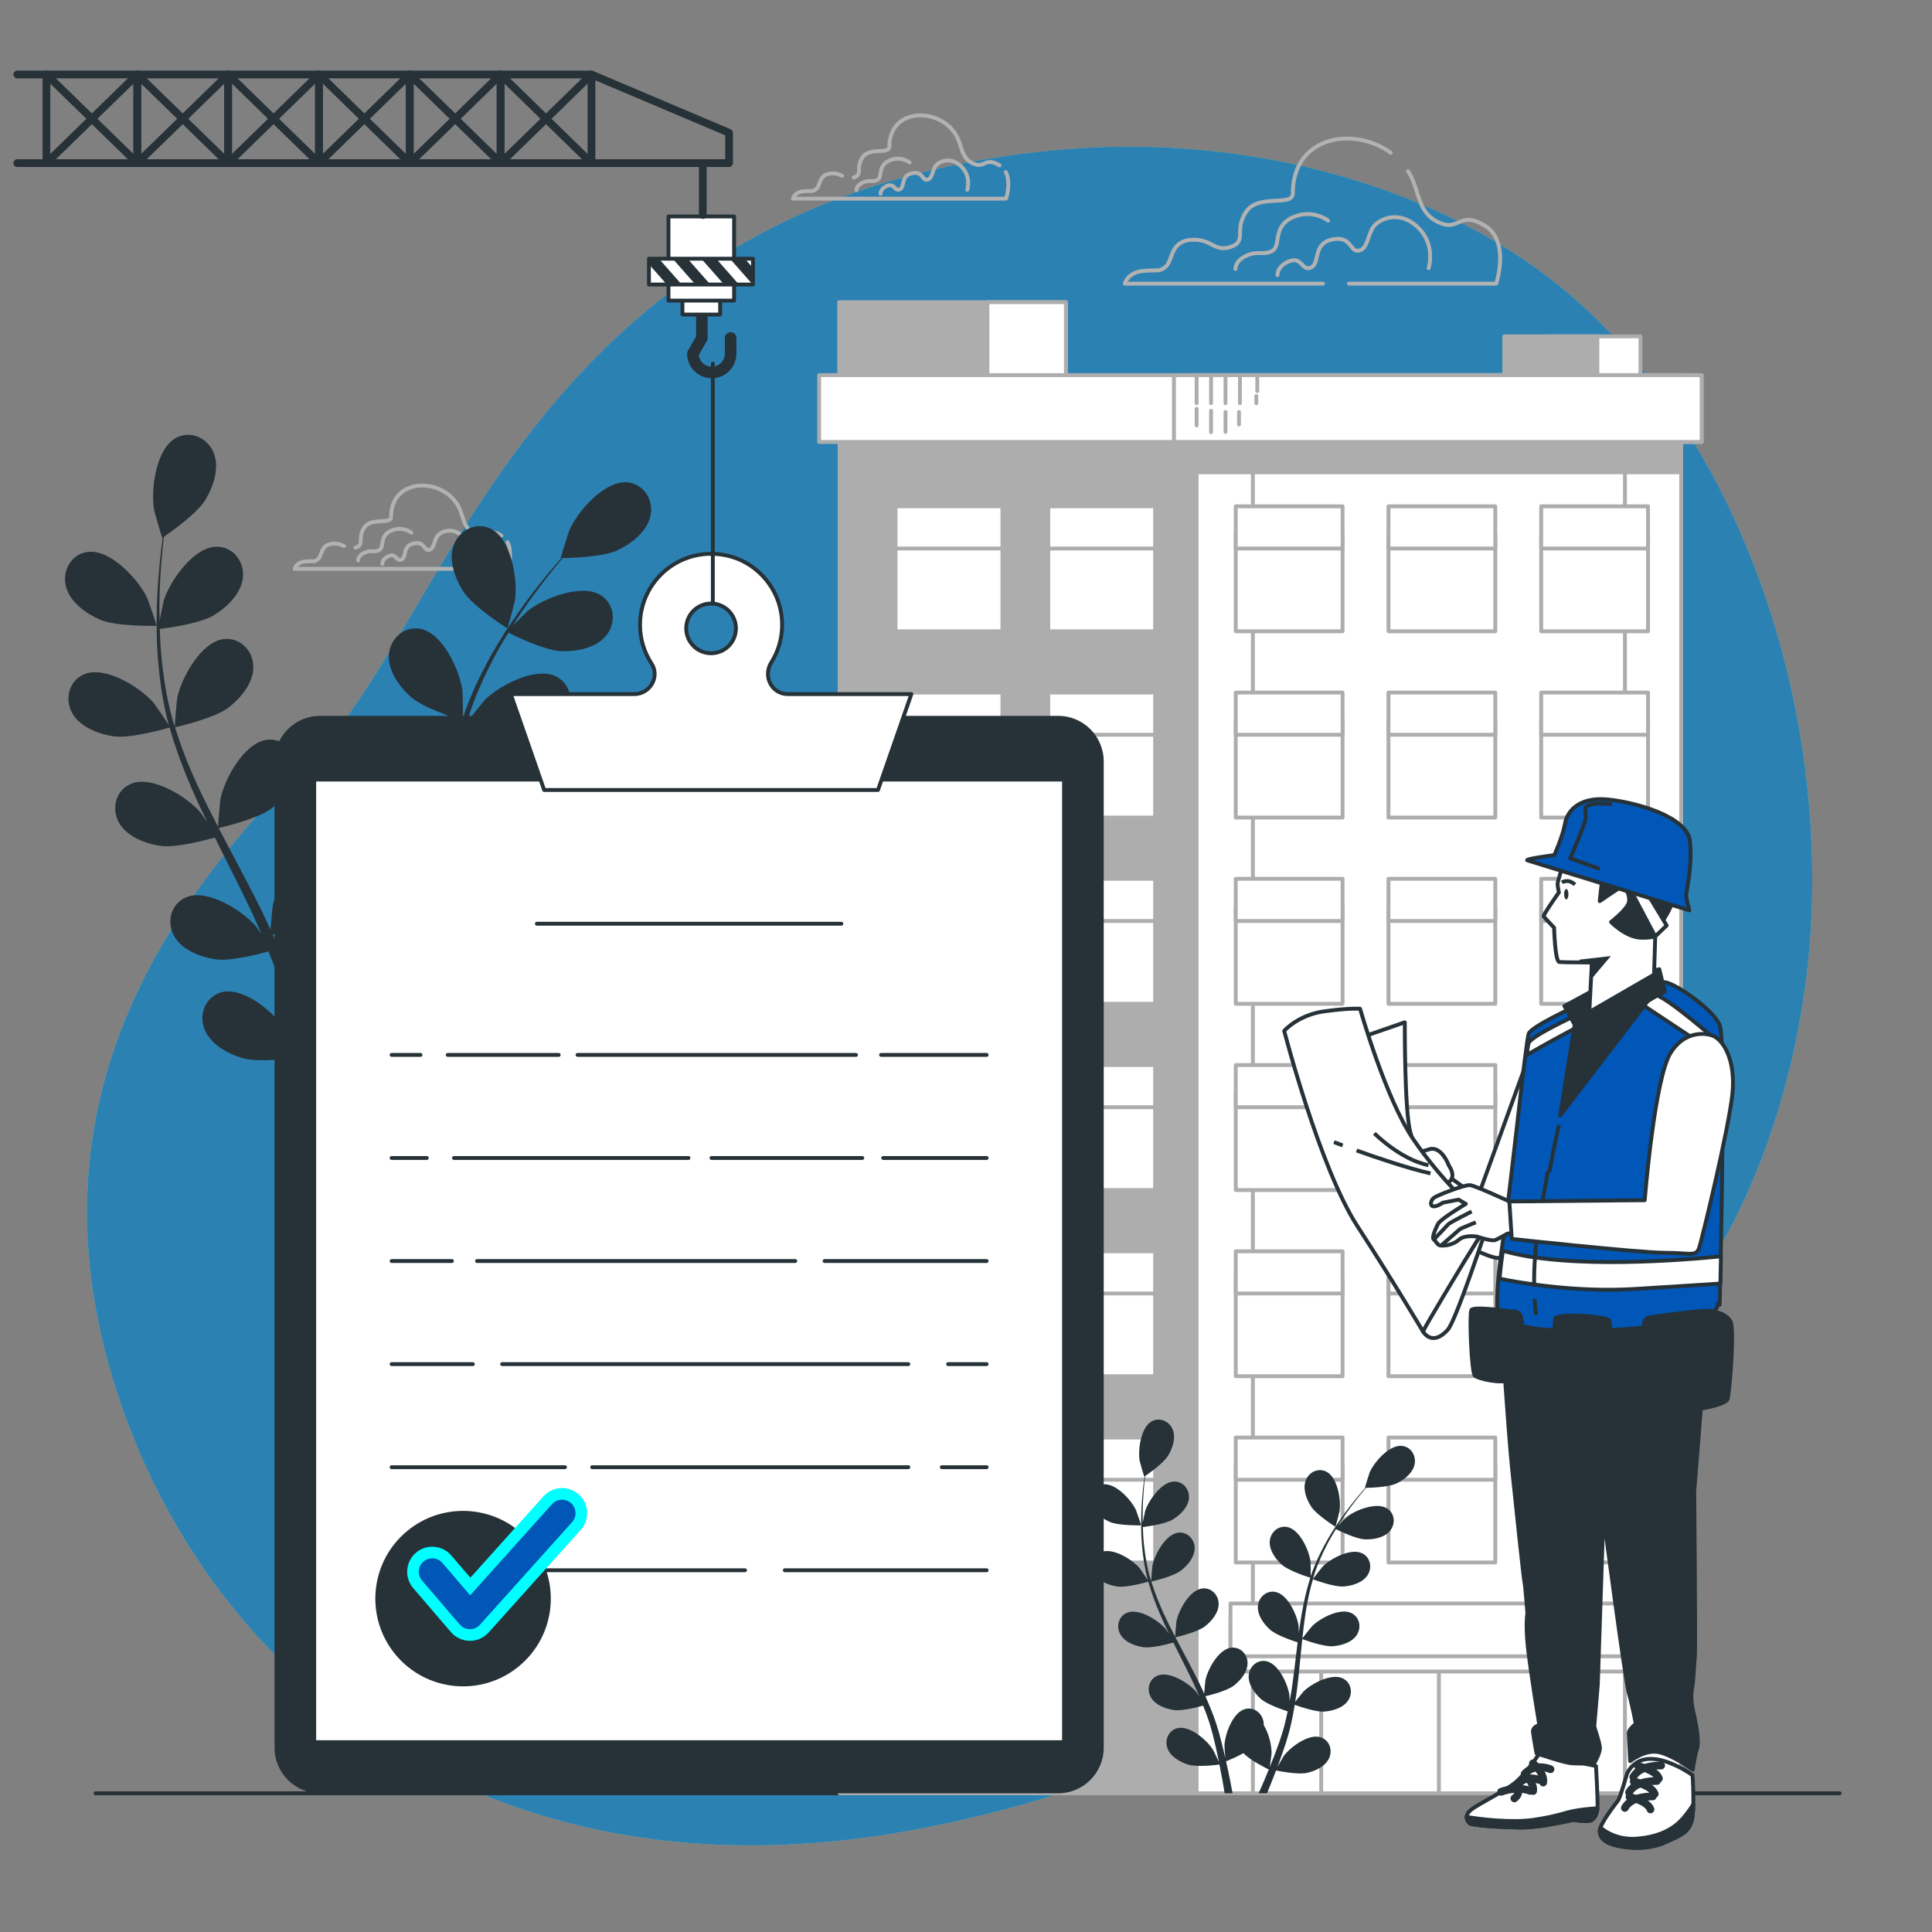 <?xml version="1.0" encoding="UTF-8" standalone="no"?>
<!-- Generator: Adobe Illustrator 27.5.0, SVG Export Plug-In . SVG Version: 6.00 Build 0)  -->

<svg
   version="1.1"
   x="0px"
   y="0px"
   viewBox="0 0 500 500"
   style="enable-background:new 0 0 500 500;"
   xml:space="preserve"
   id="svg535"
   sodipodi:docname="initial-setup.svg"
   inkscape:version="1.2.2 (b0a8486541, 2022-12-01)"
   xmlns:inkscape="http://www.inkscape.org/namespaces/inkscape"
   xmlns:sodipodi="http://sodipodi.sourceforge.net/DTD/sodipodi-0.dtd"
   xmlns="http://www.w3.org/2000/svg"
   xmlns:svg="http://www.w3.org/2000/svg"><rect x="0" y="0" width="500" height="500" fill="#808080" stroke="none"/><defs
   id="defs539" /><sodipodi:namedview
   id="namedview537"
   pagecolor="#ffffff"
   bordercolor="#000000"
   borderopacity="0.25"
   inkscape:showpageshadow="2"
   inkscape:pageopacity="0.0"
   inkscape:pagecheckerboard="0"
   inkscape:deskcolor="#d1d1d1"
   showgrid="false"
   inkscape:zoom="3.9484843"
   inkscape:cx="248.70303"
   inkscape:cy="356.84579"
   inkscape:window-width="3840"
   inkscape:window-height="1530"
   inkscape:window-x="0"
   inkscape:window-y="0"
   inkscape:window-maximized="1"
   inkscape:current-layer="g6" />
<g
   id="Background_Simple">
	<g
   id="g6">
		<path
   style="fill:#92E3A9;"
   d="M467.605,251.913c-4.936,41.801-24.022,90.403-62.141,112.73    c-57.595,33.742-52.774,85.638-165.193,108.199c-17.527,3.519-34.161,5-49.846,4.708c-8.432-0.156-16.593-0.836-24.465-1.995    C94.512,465.119,46.43,415.455,28.79,355.505C5.575,276.66,51.928,225.042,82.652,193.941    c30.724-31.1,53.226-128.004,163.567-151.052c16.824-3.507,34.029-5.296,51.229-4.867c39.259,0.963,82.08,13.855,111.71,40.761    c2.225,2.022,4.388,4.118,6.497,6.278C456.838,127.332,474.338,194.925,467.605,251.913z"
   id="path2" />
		<path
   style="opacity:0.7;fill:#0057b8;fill-opacity:1"
   d="M467.605,251.913c-4.936,41.801-24.022,90.403-62.141,112.73    c-57.595,33.742-52.774,85.638-165.193,108.199c-17.527,3.519-34.161,5-49.846,4.708c-8.432-0.156-16.593-0.836-24.465-1.995    C94.512,465.119,46.43,415.455,28.79,355.505C5.575,276.66,51.928,225.042,82.652,193.941    c30.724-31.1,53.226-128.004,163.567-151.052c16.824-3.507,34.029-5.296,51.229-4.867c39.259,0.963,82.08,13.855,111.71,40.761    c2.225,2.022,4.388,4.118,6.497,6.278C456.838,127.332,474.338,194.925,467.605,251.913z"
   id="path4" />
	</g>
</g>
<g
   id="Floor_1_">
	
		<line
   style="fill:none;stroke:#263238;stroke-linecap:round;stroke-linejoin:round;stroke-miterlimit:10;"
   x1="24.72"
   y1="464.102"
   x2="476.1"
   y2="464.102"
   id="line9" />
</g>
<g
   id="Clouds">
	<g
   id="g20">
		<path
   style="fill:none;stroke:#B2B2B2;stroke-linecap:round;stroke-linejoin:round;stroke-miterlimit:10;"
   d="M349.128,73.404    h38.098c0,0,3.656-10.967-2.924-14.988c-6.58-4.021-6.58,1.462-11.698-0.731c-4.228-1.812-5.019-5.251-6.202-8.897    c-0.135-0.415-0.275-0.833-0.425-1.252c-0.418-1.163-0.952-2.245-1.58-3.243"
   id="path12" />
		<path
   style="fill:none;stroke:#B2B2B2;stroke-linecap:round;stroke-linejoin:round;stroke-miterlimit:10;"
   d="M359.924,39.54    c-9.545-6.958-25.338-4.371-25.339,10.468c0,3.656-8.773,0-12.064,4.752c-3.29,4.752,0.366,7.677-4.021,9.139    c-4.387,1.462-4.752-2.193-10.236-1.828c-5.483,0.366-4.752,5.483-6.58,6.946c-1.828,1.462-1.828,0.731-5.849,1.097    c-4.021,0.366-4.752,3.29-4.752,3.29h51.294"
   id="path14" />
		<path
   style="fill:none;stroke:#B2B2B2;stroke-linecap:round;stroke-linejoin:round;stroke-miterlimit:10;"
   d="M369.726,69.404    c0,0,1.992-6.156-2.897-10.682c-4.888-4.526-9.958-1.992-11.406,0c-1.448,1.992-1.448,5.794-3.802,6.156    c-2.354,0.362-1.811-3.983-6.88-2.897c-5.07,1.086-3.078,6.156-5.432,7.242c-2.354,1.086-2.354-2.897-5.613-1.63    c-3.259,1.268-3.078,3.621-3.078,3.621"
   id="path16" />
		<path
   style="fill:none;stroke:#B2B2B2;stroke-linecap:round;stroke-linejoin:round;stroke-miterlimit:10;"
   d="M343.722,57.104    c0,0-4.032-3.225-9.273-0.806c-5.241,2.419-2.822,7.458-5.241,8.668c-2.419,1.21-3.629-0.202-6.652,1.21    c-3.024,1.411-2.822,3.427-2.822,3.427"
   id="path18" />
	</g>
	<g
   id="g30">
		<path
   style="fill:none;stroke:#B2B2B2;stroke-linecap:round;stroke-linejoin:round;stroke-miterlimit:10;"
   d="M89.016,141.324    c-0.697-0.357-1.514-0.715-2.907-0.623c-3.147,0.21-2.727,3.147-3.776,3.986c-1.049,0.839-1.049,0.42-3.357,0.629    c-2.308,0.21-2.727,1.888-2.727,1.888h55.173c0,0,1.359-4.077-0.079-6.871"
   id="path22" />
		<path
   style="fill:none;stroke:#B2B2B2;stroke-linecap:round;stroke-linejoin:round;stroke-miterlimit:10;"
   d="M129.744,138.603    c-3.776-2.308-3.776,0.839-6.713-0.42c-2.426-1.04-2.88-3.013-3.559-5.105c-0.077-0.238-0.158-0.478-0.244-0.718    c-3.187-8.863-18.014-9.474-18.014,1.418c0,2.098-5.035,0-6.923,2.727c-1.888,2.727,0.21,4.406-2.308,5.245"
   id="path24" />
		<path
   style="fill:none;stroke:#B2B2B2;stroke-linecap:round;stroke-linejoin:round;stroke-miterlimit:10;"
   d="M121.38,144.909    c0,0,1.143-3.533-1.662-6.13c-2.805-2.598-5.715-1.143-6.546,0c-0.831,1.143-0.831,3.325-2.182,3.533s-1.039-2.286-3.948-1.662    c-2.909,0.623-1.766,3.533-3.117,4.156c-1.351,0.623-1.351-1.662-3.221-0.935c-1.87,0.727-1.766,2.078-1.766,2.078"
   id="path26" />
		<path
   style="fill:none;stroke:#B2B2B2;stroke-linecap:round;stroke-linejoin:round;stroke-miterlimit:10;"
   d="M106.457,137.85    c0,0-2.314-1.851-5.321-0.463c-3.008,1.388-1.619,4.28-3.008,4.974s-2.082-0.116-3.817,0.694s-1.62,1.966-1.62,1.966"
   id="path28" />
	</g>
	<g
   id="g40">
		<path
   style="fill:none;stroke:#B2B2B2;stroke-linecap:round;stroke-linejoin:round;stroke-miterlimit:10;"
   d="M217.964,45.522    c-0.697-0.356-1.514-0.715-2.907-0.623c-3.147,0.21-2.727,3.147-3.776,3.986c-1.049,0.839-1.049,0.42-3.356,0.629    c-2.308,0.21-2.727,1.888-2.727,1.888h55.173c0,0,1.359-4.077-0.079-6.871"
   id="path32" />
		<path
   style="fill:none;stroke:#B2B2B2;stroke-linecap:round;stroke-linejoin:round;stroke-miterlimit:10;"
   d="M258.691,42.802    c-3.776-2.308-3.776,0.839-6.713-0.42c-2.426-1.04-2.88-3.014-3.559-5.105c-0.077-0.238-0.158-0.478-0.244-0.718    c-3.187-8.863-18.014-9.474-18.014,1.418c0,2.098-5.035,0-6.923,2.727c-1.888,2.727,0.21,4.406-2.308,5.245"
   id="path34" />
		<path
   style="fill:none;stroke:#B2B2B2;stroke-linecap:round;stroke-linejoin:round;stroke-miterlimit:10;"
   d="M250.327,49.108    c0,0,1.143-3.533-1.662-6.13s-5.715-1.143-6.546,0c-0.831,1.143-0.831,3.325-2.182,3.533c-1.351,0.208-1.039-2.286-3.948-1.662    c-2.909,0.623-1.766,3.533-3.117,4.156c-1.351,0.623-1.351-1.662-3.221-0.935c-1.87,0.727-1.766,2.078-1.766,2.078"
   id="path36" />
		<path
   style="fill:none;stroke:#B2B2B2;stroke-linecap:round;stroke-linejoin:round;stroke-miterlimit:10;"
   d="M235.404,42.049    c0,0-2.314-1.851-5.321-0.463c-3.008,1.388-1.62,4.28-3.008,4.974s-2.082-0.116-3.817,0.694s-1.62,1.966-1.62,1.966"
   id="path38" />
	</g>
</g>
<g
   id="Building">
	<g
   id="g279">
		
			<rect
   x="217.3"
   y="97.09"
   style="fill:#ADADAD;stroke:#ADADAD;stroke-linecap:round;stroke-linejoin:round;stroke-miterlimit:10;"
   width="217.787"
   height="367.012"
   id="rect43" />
		
			<rect
   x="309.688"
   y="97.09"
   style="fill:#FFFFFF;stroke:#ADADAD;stroke-linecap:round;stroke-linejoin:round;stroke-miterlimit:10;"
   width="125.399"
   height="367.012"
   id="rect45" />
		
			<rect
   x="324.245"
   y="97.09"
   style="fill:#FFFFFF;stroke:#ADADAD;stroke-linecap:round;stroke-linejoin:round;stroke-miterlimit:10;"
   width="96.286"
   height="367.012"
   id="rect47" />
		
			<rect
   x="309.688"
   y="97.09"
   style="fill:#ADADAD;stroke:#ADADAD;stroke-linecap:round;stroke-linejoin:round;stroke-miterlimit:10;"
   width="125.399"
   height="25.139"
   id="rect49" />
		<g
   id="g55">
			
				<rect
   x="341.927"
   y="418.995"
   style="fill:#FFFFFF;stroke:#ADADAD;stroke-linecap:round;stroke-linejoin:round;stroke-miterlimit:10;"
   width="60.922"
   height="45.106"
   id="rect51" />
			
				<rect
   x="372.388"
   y="418.995"
   style="fill:#FFFFFF;stroke:#ADADAD;stroke-linecap:round;stroke-linejoin:round;stroke-miterlimit:10;"
   width="30.461"
   height="45.106"
   id="rect53" />
		</g>
		<g
   id="g129">
			<g
   id="g61">
				
					<rect
   x="231.771"
   y="138.271"
   style="fill:#FFFFFF;stroke:#ADADAD;stroke-linecap:round;stroke-linejoin:round;stroke-miterlimit:10;"
   width="27.648"
   height="25.107"
   id="rect57" />
				
					<rect
   x="231.771"
   y="131.037"
   style="fill:#FFFFFF;stroke:#ADADAD;stroke-linecap:round;stroke-linejoin:round;stroke-miterlimit:10;"
   width="27.648"
   height="10.92"
   id="rect59" />
			</g>
			<g
   id="g67">
				
					<rect
   x="271.294"
   y="138.271"
   style="fill:#FFFFFF;stroke:#ADADAD;stroke-linecap:round;stroke-linejoin:round;stroke-miterlimit:10;"
   width="27.648"
   height="25.107"
   id="rect63" />
				
					<rect
   x="271.294"
   y="131.037"
   style="fill:#FFFFFF;stroke:#ADADAD;stroke-linecap:round;stroke-linejoin:round;stroke-miterlimit:10;"
   width="27.648"
   height="10.92"
   id="rect65" />
			</g>
			<g
   id="g73">
				
					<rect
   x="231.771"
   y="186.47"
   style="fill:#FFFFFF;stroke:#ADADAD;stroke-linecap:round;stroke-linejoin:round;stroke-miterlimit:10;"
   width="27.648"
   height="25.107"
   id="rect69" />
				
					<rect
   x="231.771"
   y="179.236"
   style="fill:#FFFFFF;stroke:#ADADAD;stroke-linecap:round;stroke-linejoin:round;stroke-miterlimit:10;"
   width="27.648"
   height="10.92"
   id="rect71" />
			</g>
			<g
   id="g79">
				
					<rect
   x="271.294"
   y="186.47"
   style="fill:#FFFFFF;stroke:#ADADAD;stroke-linecap:round;stroke-linejoin:round;stroke-miterlimit:10;"
   width="27.648"
   height="25.107"
   id="rect75" />
				
					<rect
   x="271.294"
   y="179.236"
   style="fill:#FFFFFF;stroke:#ADADAD;stroke-linecap:round;stroke-linejoin:round;stroke-miterlimit:10;"
   width="27.648"
   height="10.92"
   id="rect77" />
			</g>
			<g
   id="g85">
				
					<rect
   x="231.771"
   y="234.669"
   style="fill:#FFFFFF;stroke:#ADADAD;stroke-linecap:round;stroke-linejoin:round;stroke-miterlimit:10;"
   width="27.648"
   height="25.107"
   id="rect81" />
				
					<rect
   x="231.771"
   y="227.435"
   style="fill:#FFFFFF;stroke:#ADADAD;stroke-linecap:round;stroke-linejoin:round;stroke-miterlimit:10;"
   width="27.648"
   height="10.92"
   id="rect83" />
			</g>
			<g
   id="g91">
				
					<rect
   x="271.294"
   y="234.669"
   style="fill:#FFFFFF;stroke:#ADADAD;stroke-linecap:round;stroke-linejoin:round;stroke-miterlimit:10;"
   width="27.648"
   height="25.107"
   id="rect87" />
				
					<rect
   x="271.294"
   y="227.435"
   style="fill:#FFFFFF;stroke:#ADADAD;stroke-linecap:round;stroke-linejoin:round;stroke-miterlimit:10;"
   width="27.648"
   height="10.92"
   id="rect89" />
			</g>
			<g
   id="g97">
				
					<rect
   x="231.771"
   y="282.867"
   style="fill:#FFFFFF;stroke:#ADADAD;stroke-linecap:round;stroke-linejoin:round;stroke-miterlimit:10;"
   width="27.648"
   height="25.107"
   id="rect93" />
				
					<rect
   x="231.771"
   y="275.634"
   style="fill:#FFFFFF;stroke:#ADADAD;stroke-linecap:round;stroke-linejoin:round;stroke-miterlimit:10;"
   width="27.648"
   height="10.92"
   id="rect95" />
			</g>
			<g
   id="g103">
				
					<rect
   x="271.294"
   y="282.867"
   style="fill:#FFFFFF;stroke:#ADADAD;stroke-linecap:round;stroke-linejoin:round;stroke-miterlimit:10;"
   width="27.648"
   height="25.107"
   id="rect99" />
				
					<rect
   x="271.294"
   y="275.634"
   style="fill:#FFFFFF;stroke:#ADADAD;stroke-linecap:round;stroke-linejoin:round;stroke-miterlimit:10;"
   width="27.648"
   height="10.92"
   id="rect101" />
			</g>
			<g
   id="g109">
				
					<rect
   x="231.771"
   y="331.066"
   style="fill:#FFFFFF;stroke:#ADADAD;stroke-linecap:round;stroke-linejoin:round;stroke-miterlimit:10;"
   width="27.648"
   height="25.107"
   id="rect105" />
				
					<rect
   x="231.771"
   y="323.832"
   style="fill:#FFFFFF;stroke:#ADADAD;stroke-linecap:round;stroke-linejoin:round;stroke-miterlimit:10;"
   width="27.648"
   height="10.92"
   id="rect107" />
			</g>
			<g
   id="g115">
				
					<rect
   x="271.294"
   y="331.066"
   style="fill:#FFFFFF;stroke:#ADADAD;stroke-linecap:round;stroke-linejoin:round;stroke-miterlimit:10;"
   width="27.648"
   height="25.107"
   id="rect111" />
				
					<rect
   x="271.294"
   y="323.832"
   style="fill:#FFFFFF;stroke:#ADADAD;stroke-linecap:round;stroke-linejoin:round;stroke-miterlimit:10;"
   width="27.648"
   height="10.92"
   id="rect113" />
			</g>
			<g
   id="g121">
				
					<rect
   x="231.771"
   y="379.265"
   style="fill:#FFFFFF;stroke:#ADADAD;stroke-linecap:round;stroke-linejoin:round;stroke-miterlimit:10;"
   width="27.648"
   height="25.107"
   id="rect117" />
				
					<rect
   x="231.771"
   y="372.031"
   style="fill:#FFFFFF;stroke:#ADADAD;stroke-linecap:round;stroke-linejoin:round;stroke-miterlimit:10;"
   width="27.648"
   height="10.92"
   id="rect119" />
			</g>
			<g
   id="g127">
				
					<rect
   x="271.294"
   y="379.265"
   style="fill:#FFFFFF;stroke:#ADADAD;stroke-linecap:round;stroke-linejoin:round;stroke-miterlimit:10;"
   width="27.648"
   height="25.107"
   id="rect123" />
				
					<rect
   x="271.294"
   y="372.031"
   style="fill:#FFFFFF;stroke:#ADADAD;stroke-linecap:round;stroke-linejoin:round;stroke-miterlimit:10;"
   width="27.648"
   height="10.92"
   id="rect125" />
			</g>
		</g>
		<g
   id="g239">
			<g
   id="g135">
				
					<rect
   x="319.814"
   y="138.271"
   style="fill:#FFFFFF;stroke:#ADADAD;stroke-linecap:round;stroke-linejoin:round;stroke-miterlimit:10;"
   width="27.648"
   height="25.107"
   id="rect131" />
				
					<rect
   x="319.814"
   y="131.037"
   style="fill:#FFFFFF;stroke:#ADADAD;stroke-linecap:round;stroke-linejoin:round;stroke-miterlimit:10;"
   width="27.648"
   height="10.92"
   id="rect133" />
			</g>
			<g
   id="g141">
				
					<rect
   x="359.337"
   y="138.271"
   style="fill:#FFFFFF;stroke:#ADADAD;stroke-linecap:round;stroke-linejoin:round;stroke-miterlimit:10;"
   width="27.648"
   height="25.107"
   id="rect137" />
				
					<rect
   x="359.337"
   y="131.037"
   style="fill:#FFFFFF;stroke:#ADADAD;stroke-linecap:round;stroke-linejoin:round;stroke-miterlimit:10;"
   width="27.648"
   height="10.92"
   id="rect139" />
			</g>
			<g
   id="g147">
				
					<rect
   x="398.861"
   y="138.271"
   style="fill:#FFFFFF;stroke:#ADADAD;stroke-linecap:round;stroke-linejoin:round;stroke-miterlimit:10;"
   width="27.648"
   height="25.107"
   id="rect143" />
				
					<rect
   x="398.861"
   y="131.037"
   style="fill:#FFFFFF;stroke:#ADADAD;stroke-linecap:round;stroke-linejoin:round;stroke-miterlimit:10;"
   width="27.648"
   height="10.92"
   id="rect145" />
			</g>
			<g
   id="g153">
				
					<rect
   x="319.814"
   y="186.47"
   style="fill:#FFFFFF;stroke:#ADADAD;stroke-linecap:round;stroke-linejoin:round;stroke-miterlimit:10;"
   width="27.648"
   height="25.107"
   id="rect149" />
				
					<rect
   x="319.814"
   y="179.236"
   style="fill:#FFFFFF;stroke:#ADADAD;stroke-linecap:round;stroke-linejoin:round;stroke-miterlimit:10;"
   width="27.648"
   height="10.92"
   id="rect151" />
			</g>
			<g
   id="g159">
				
					<rect
   x="359.337"
   y="186.47"
   style="fill:#FFFFFF;stroke:#ADADAD;stroke-linecap:round;stroke-linejoin:round;stroke-miterlimit:10;"
   width="27.648"
   height="25.107"
   id="rect155" />
				
					<rect
   x="359.337"
   y="179.236"
   style="fill:#FFFFFF;stroke:#ADADAD;stroke-linecap:round;stroke-linejoin:round;stroke-miterlimit:10;"
   width="27.648"
   height="10.92"
   id="rect157" />
			</g>
			<g
   id="g165">
				
					<rect
   x="398.861"
   y="186.47"
   style="fill:#FFFFFF;stroke:#ADADAD;stroke-linecap:round;stroke-linejoin:round;stroke-miterlimit:10;"
   width="27.648"
   height="25.107"
   id="rect161" />
				
					<rect
   x="398.861"
   y="179.236"
   style="fill:#FFFFFF;stroke:#ADADAD;stroke-linecap:round;stroke-linejoin:round;stroke-miterlimit:10;"
   width="27.648"
   height="10.92"
   id="rect163" />
			</g>
			<g
   id="g171">
				
					<rect
   x="319.814"
   y="234.669"
   style="fill:#FFFFFF;stroke:#ADADAD;stroke-linecap:round;stroke-linejoin:round;stroke-miterlimit:10;"
   width="27.648"
   height="25.107"
   id="rect167" />
				
					<rect
   x="319.814"
   y="227.435"
   style="fill:#FFFFFF;stroke:#ADADAD;stroke-linecap:round;stroke-linejoin:round;stroke-miterlimit:10;"
   width="27.648"
   height="10.92"
   id="rect169" />
			</g>
			<g
   id="g177">
				
					<rect
   x="359.337"
   y="234.669"
   style="fill:#FFFFFF;stroke:#ADADAD;stroke-linecap:round;stroke-linejoin:round;stroke-miterlimit:10;"
   width="27.648"
   height="25.107"
   id="rect173" />
				
					<rect
   x="359.337"
   y="227.435"
   style="fill:#FFFFFF;stroke:#ADADAD;stroke-linecap:round;stroke-linejoin:round;stroke-miterlimit:10;"
   width="27.648"
   height="10.92"
   id="rect175" />
			</g>
			<g
   id="g183">
				
					<rect
   x="398.861"
   y="234.669"
   style="fill:#FFFFFF;stroke:#ADADAD;stroke-linecap:round;stroke-linejoin:round;stroke-miterlimit:10;"
   width="27.648"
   height="25.107"
   id="rect179" />
				
					<rect
   x="398.861"
   y="227.435"
   style="fill:#FFFFFF;stroke:#ADADAD;stroke-linecap:round;stroke-linejoin:round;stroke-miterlimit:10;"
   width="27.648"
   height="10.92"
   id="rect181" />
			</g>
			<g
   id="g189">
				
					<rect
   x="319.814"
   y="282.867"
   style="fill:#FFFFFF;stroke:#ADADAD;stroke-linecap:round;stroke-linejoin:round;stroke-miterlimit:10;"
   width="27.648"
   height="25.107"
   id="rect185" />
				
					<rect
   x="319.814"
   y="275.634"
   style="fill:#FFFFFF;stroke:#ADADAD;stroke-linecap:round;stroke-linejoin:round;stroke-miterlimit:10;"
   width="27.648"
   height="10.92"
   id="rect187" />
			</g>
			<g
   id="g195">
				
					<rect
   x="359.337"
   y="282.867"
   style="fill:#FFFFFF;stroke:#ADADAD;stroke-linecap:round;stroke-linejoin:round;stroke-miterlimit:10;"
   width="27.648"
   height="25.107"
   id="rect191" />
				
					<rect
   x="359.337"
   y="275.634"
   style="fill:#FFFFFF;stroke:#ADADAD;stroke-linecap:round;stroke-linejoin:round;stroke-miterlimit:10;"
   width="27.648"
   height="10.92"
   id="rect193" />
			</g>
			<g
   id="g201">
				
					<rect
   x="398.861"
   y="282.867"
   style="fill:#FFFFFF;stroke:#ADADAD;stroke-linecap:round;stroke-linejoin:round;stroke-miterlimit:10;"
   width="27.648"
   height="25.107"
   id="rect197" />
				
					<rect
   x="398.861"
   y="275.634"
   style="fill:#FFFFFF;stroke:#ADADAD;stroke-linecap:round;stroke-linejoin:round;stroke-miterlimit:10;"
   width="27.648"
   height="10.92"
   id="rect199" />
			</g>
			<g
   id="g207">
				
					<rect
   x="319.814"
   y="331.066"
   style="fill:#FFFFFF;stroke:#ADADAD;stroke-linecap:round;stroke-linejoin:round;stroke-miterlimit:10;"
   width="27.648"
   height="25.107"
   id="rect203" />
				
					<rect
   x="319.814"
   y="323.832"
   style="fill:#FFFFFF;stroke:#ADADAD;stroke-linecap:round;stroke-linejoin:round;stroke-miterlimit:10;"
   width="27.648"
   height="10.92"
   id="rect205" />
			</g>
			<g
   id="g213">
				
					<rect
   x="359.337"
   y="331.066"
   style="fill:#FFFFFF;stroke:#ADADAD;stroke-linecap:round;stroke-linejoin:round;stroke-miterlimit:10;"
   width="27.648"
   height="25.107"
   id="rect209" />
				
					<rect
   x="359.337"
   y="323.832"
   style="fill:#FFFFFF;stroke:#ADADAD;stroke-linecap:round;stroke-linejoin:round;stroke-miterlimit:10;"
   width="27.648"
   height="10.92"
   id="rect211" />
			</g>
			<g
   id="g219">
				
					<rect
   x="398.861"
   y="331.066"
   style="fill:#FFFFFF;stroke:#ADADAD;stroke-linecap:round;stroke-linejoin:round;stroke-miterlimit:10;"
   width="27.648"
   height="25.107"
   id="rect215" />
				
					<rect
   x="398.861"
   y="323.832"
   style="fill:#FFFFFF;stroke:#ADADAD;stroke-linecap:round;stroke-linejoin:round;stroke-miterlimit:10;"
   width="27.648"
   height="10.92"
   id="rect217" />
			</g>
			<g
   id="g225">
				
					<rect
   x="319.814"
   y="379.265"
   style="fill:#FFFFFF;stroke:#ADADAD;stroke-linecap:round;stroke-linejoin:round;stroke-miterlimit:10;"
   width="27.648"
   height="25.107"
   id="rect221" />
				
					<rect
   x="319.814"
   y="372.031"
   style="fill:#FFFFFF;stroke:#ADADAD;stroke-linecap:round;stroke-linejoin:round;stroke-miterlimit:10;"
   width="27.648"
   height="10.92"
   id="rect223" />
			</g>
			<g
   id="g231">
				
					<rect
   x="359.337"
   y="379.265"
   style="fill:#FFFFFF;stroke:#ADADAD;stroke-linecap:round;stroke-linejoin:round;stroke-miterlimit:10;"
   width="27.648"
   height="25.107"
   id="rect227" />
				
					<rect
   x="359.337"
   y="372.031"
   style="fill:#FFFFFF;stroke:#ADADAD;stroke-linecap:round;stroke-linejoin:round;stroke-miterlimit:10;"
   width="27.648"
   height="10.92"
   id="rect229" />
			</g>
			<g
   id="g237">
				
					<rect
   x="398.861"
   y="379.265"
   style="fill:#FFFFFF;stroke:#ADADAD;stroke-linecap:round;stroke-linejoin:round;stroke-miterlimit:10;"
   width="27.648"
   height="25.107"
   id="rect233" />
				
					<rect
   x="398.861"
   y="372.031"
   style="fill:#FFFFFF;stroke:#ADADAD;stroke-linecap:round;stroke-linejoin:round;stroke-miterlimit:10;"
   width="27.648"
   height="10.92"
   id="rect235" />
			</g>
		</g>
		
			<rect
   x="318.455"
   y="418.929"
   style="fill:#FFFFFF;stroke:#ADADAD;stroke-linecap:round;stroke-linejoin:round;stroke-miterlimit:10;"
   width="107.702"
   height="13.664"
   id="rect241" />
		
			<rect
   x="318.455"
   y="414.977"
   style="fill:#FFFFFF;stroke:#ADADAD;stroke-linecap:round;stroke-linejoin:round;stroke-miterlimit:10;"
   width="107.702"
   height="13.664"
   id="rect243" />
		
			<rect
   x="217.183"
   y="78.206"
   style="fill:#ADADAD;stroke:#ADADAD;stroke-linecap:round;stroke-linejoin:round;stroke-miterlimit:10;"
   width="58.673"
   height="36.168"
   id="rect245" />
		
			<rect
   x="255.554"
   y="78.206"
   style="fill:#FFFFFF;stroke:#ADADAD;stroke-linecap:round;stroke-linejoin:round;stroke-miterlimit:10;"
   width="20.302"
   height="36.168"
   id="rect247" />
		
			<rect
   x="400.437"
   y="87.048"
   style="fill:#FFFFFF;stroke:#ADADAD;stroke-linecap:round;stroke-linejoin:round;stroke-miterlimit:10;"
   width="24.112"
   height="27.327"
   id="rect249" />
		
			<rect
   x="389.293"
   y="87.048"
   style="fill:#ADADAD;stroke:#ADADAD;stroke-linecap:round;stroke-linejoin:round;stroke-miterlimit:10;"
   width="24.112"
   height="27.327"
   id="rect251" />
		
			<rect
   x="211.996"
   y="97.09"
   style="fill:#FFFFFF;stroke:#ADADAD;stroke-linecap:round;stroke-linejoin:round;stroke-miterlimit:10;"
   width="228.395"
   height="17.285"
   id="rect253" />
		
			<rect
   x="303.812"
   y="97.09"
   style="fill:#FFFFFF;stroke:#ADADAD;stroke-linecap:round;stroke-linejoin:round;stroke-miterlimit:10;"
   width="136.58"
   height="17.285"
   id="rect255" />
		<g
   id="g277">
			
				<line
   style="fill:#FFFFFF;stroke:#ADADAD;stroke-linecap:round;stroke-linejoin:round;stroke-miterlimit:10;"
   x1="309.688"
   y1="97.09"
   x2="309.688"
   y2="104.349"
   id="line257" />
			
				<line
   style="fill:#FFFFFF;stroke:#ADADAD;stroke-linecap:round;stroke-linejoin:round;stroke-miterlimit:10;"
   x1="313.425"
   y1="97.09"
   x2="313.425"
   y2="104.349"
   id="line259" />
			
				<line
   style="fill:#FFFFFF;stroke:#ADADAD;stroke-linecap:round;stroke-linejoin:round;stroke-miterlimit:10;"
   x1="313.425"
   y1="106.307"
   x2="313.425"
   y2="111.851"
   id="line261" />
			
				<line
   style="fill:#FFFFFF;stroke:#ADADAD;stroke-linecap:round;stroke-linejoin:round;stroke-miterlimit:10;"
   x1="317.162"
   y1="97.09"
   x2="317.162"
   y2="104.349"
   id="line263" />
			
				<line
   style="fill:#FFFFFF;stroke:#ADADAD;stroke-linecap:round;stroke-linejoin:round;stroke-miterlimit:10;"
   x1="317.162"
   y1="106.62"
   x2="317.162"
   y2="111.759"
   id="line265" />
			
				<line
   style="fill:#FFFFFF;stroke:#ADADAD;stroke-linecap:round;stroke-linejoin:round;stroke-miterlimit:10;"
   x1="320.649"
   y1="106.62"
   x2="320.649"
   y2="109.858"
   id="line267" />
			
				<line
   style="fill:#FFFFFF;stroke:#ADADAD;stroke-linecap:round;stroke-linejoin:round;stroke-miterlimit:10;"
   x1="320.898"
   y1="97.09"
   x2="320.898"
   y2="104.349"
   id="line269" />
			
				<line
   style="fill:#FFFFFF;stroke:#ADADAD;stroke-linecap:round;stroke-linejoin:round;stroke-miterlimit:10;"
   x1="325.134"
   y1="102.508"
   x2="325.134"
   y2="104.349"
   id="line271" />
			
				<line
   style="fill:#FFFFFF;stroke:#ADADAD;stroke-linecap:round;stroke-linejoin:round;stroke-miterlimit:10;"
   x1="325.383"
   y1="97.09"
   x2="325.383"
   y2="101.217"
   id="line273" />
			
				<line
   style="fill:#FFFFFF;stroke:#ADADAD;stroke-linecap:round;stroke-linejoin:round;stroke-miterlimit:10;"
   x1="309.688"
   y1="105.809"
   x2="309.688"
   y2="110.107"
   id="line275" />
		</g>
	</g>
</g>
<g
   id="Plants">
	<g
   id="g288">
		<path
   style="fill:#263238;"
   d="M25.827,160.346c4.265,1.862,14.695,1.627,14.703,1.627c0.108-0.003-2.242-6.828-2.44-7.241    c-2.288-4.788-9.526-12.692-15.414-11.897c-4.242,0.574-6.601,4.819-5.644,8.813C18.01,155.728,22.195,158.758,25.827,160.346z"
   id="path282" />
		<path
   style="fill:#263238;"
   d="M29.427,190.557c4.423,0.645,13.732-2.054,14.472-2.273c1.47,5.211,3.4,10.439,5.646,15.621    c1.28,2.965,2.662,5.91,4.085,8.847c-0.849-1.243-1.618-2.349-1.741-2.493c-3.473-4.014-12.54-9.726-18.008-7.402    c-3.942,1.673-5.095,6.39-3.117,9.99c2.019,3.676,6.858,5.495,10.779,6.065c3.98,0.581,11.961-1.562,14.067-2.157    c0.558,1.121,1.102,2.246,1.664,3.364c2.696,5.367,5.408,10.711,7.909,16.035c0.882,1.875,1.682,3.755,2.489,5.633    c-0.755-1.104-1.401-2.028-1.514-2.159c-3.472-4.012-12.539-9.725-18.008-7.402c-3.941,1.673-5.095,6.391-3.116,9.99    c2.022,3.676,6.858,5.494,10.78,6.065c3.798,0.554,11.183-1.357,13.687-2.052c0.769,1.948,1.542,3.897,2.199,5.819    c0.419,1.323,0.915,2.567,1.26,3.918c0.372,1.331,0.739,2.649,1.103,3.954c0.609,2.538,1.253,5.154,1.785,7.646    c0.383,1.73,0.716,3.386,1.057,5.053c-0.856-1.877-2.61-5.517-2.792-5.805c-2.823-4.493-10.92-11.512-16.679-10.045    c-4.148,1.057-6.004,5.545-4.592,9.403c1.44,3.939,5.945,6.47,9.735,7.629c4.173,1.275,13.412,0.11,14.565-0.043    c0.554,2.76,1.066,5.451,1.509,7.997c0.332,1.885,0.635,3.696,0.913,5.436h3.7c-0.349-1.937-0.731-3.963-1.153-6.083    c-0.551-2.805-1.195-5.792-1.887-8.853c0.695-0.276,4.635-1.87,8.126-3.821c3.041,3.294,10.835,7.148,11.843,7.638    c-1.06,2.608-2.117,5.135-3.153,7.503c-0.545,1.255-1.075,2.439-1.603,3.616h3.913c0.311-0.744,0.618-1.472,0.934-2.246    c1.088-2.643,2.199-5.491,3.311-8.424c1.118,0.234,10.263,2.091,14.526,1.129c3.865-0.874,8.548-3.061,10.279-6.883    c1.694-3.741,0.178-8.355-3.882-9.718c-5.632-1.892-14.23,4.505-17.38,8.775c-0.187,0.252-1.897,3.21-2.946,5.094    c0.448-1.201,0.896-2.362,1.342-3.605c0.9-2.45,1.724-4.922,2.621-7.578c0.388-1.298,0.781-2.609,1.177-3.933    c0.42-1.305,0.699-2.737,1.058-4.116c0.767-3.217,1.386-6.513,1.936-9.848c2.147,0.781,9.814,3.449,13.786,3.169    c3.954-0.278,8.912-1.73,11.201-5.245c2.242-3.441,1.442-8.233-2.363-10.195c-5.281-2.723-14.749,2.298-18.51,6.041    c-0.235,0.233-2.631,3.222-3.916,4.889c0.315-2.007,0.64-4.009,0.893-6.05c0.731-5.892,1.288-11.878,1.87-17.848    c0.177-1.829,0.376-3.649,0.568-5.471c0.761,0.287,9.804,3.654,14.253,3.341c3.953-0.277,8.913-1.73,11.202-5.246    c2.242-3.441,1.442-8.232-2.363-10.194c-5.281-2.724-14.749,2.297-18.509,6.04c-0.283,0.282-3.726,4.588-4.548,5.726    c0.424-4.015,0.884-8.01,1.498-11.932c0.838-5.411,1.961-10.674,3.425-15.693c0.354,0.135,9.777,3.691,14.333,3.371    c3.954-0.278,8.913-1.73,11.202-5.246c2.241-3.441,1.442-8.232-2.363-10.195c-5.282-2.724-14.749,2.298-18.51,6.04    c-0.295,0.294-3.996,4.929-4.607,5.817c0.088-0.298,0.146-0.617,0.238-0.913c1.631-5.338,3.882-10.304,6.217-14.849    c1.351-2.645,2.792-5.097,4.245-7.451c1.688,0.843,9.44,4.607,13.572,4.772c3.96,0.158,9.049-0.741,11.71-3.984    c2.606-3.175,2.338-8.024-1.228-10.393c-4.951-3.287-14.912,0.664-19.062,3.971c-0.225,0.179-2.316,2.262-3.818,3.8    c0.672-1.053,1.346-2.151,2.011-3.146c2.486-3.744,4.993-7.018,7.237-9.901c1.289-1.628,2.486-3.076,3.622-4.418    c2.086-0.036,10.494-0.292,14.171-2.017c3.586-1.685,7.69-4.827,8.557-8.931c0.849-4.019-1.624-8.2-5.88-8.657    c-5.908-0.637-12.929,7.46-15.088,12.308c-0.186,0.419-2.351,7.306-2.242,7.305c0,0,0.101-0.001,0.126-0.001    c-1.119,1.269-2.302,2.644-3.566,4.171c-2.311,2.839-4.896,6.068-7.472,9.772c-2.585,3.695-5.289,7.782-7.749,12.344    c-2.472,4.57-4.838,9.503-6.619,14.901c-0.02,0.061-0.033,0.127-0.054,0.188c0.031-1.741-0.046-6.611-0.095-6.983    c-0.682-5.262-5.092-15.03-10.937-16.11c-4.209-0.777-7.775,2.52-8.11,6.614c-0.342,4.181,2.689,8.365,5.645,11.006    c3.333,2.978,12.586,5.861,13.323,6.089c-1.649,5.156-2.922,10.581-3.909,16.142c-0.567,3.18-1.039,6.399-1.472,9.633    c-0.022-1.506-0.052-2.853-0.078-3.04c-0.682-5.263-5.092-15.029-10.936-16.109c-4.21-0.779-7.775,2.52-8.11,6.613    c-0.343,4.181,2.688,8.365,5.644,11.006c2.999,2.679,10.839,5.296,12.922,5.961c-0.153,1.242-0.32,2.482-0.468,3.725    c-0.713,5.963-1.398,11.917-2.249,17.737c-0.298,2.051-0.668,4.059-1.031,6.07c-0.021-1.337-0.05-2.463-0.072-2.634    c-0.683-5.263-5.092-15.029-10.935-16.11c-4.211-0.777-7.776,2.52-8.112,6.615c-0.343,4.179,2.69,8.365,5.646,11.005    c2.861,2.557,10.076,5.038,12.548,5.839c-0.433,2.049-0.864,4.101-1.377,6.067c-0.381,1.334-0.654,2.644-1.11,3.964    c-0.424,1.314-0.844,2.617-1.26,3.906c-0.894,2.454-1.799,4.991-2.729,7.362c-0.635,1.655-1.271,3.22-1.906,4.797    c0.321-2.038,0.866-6.041,0.874-6.38c0.081-3.524-1.171-9.255-3.662-13.283c0.015-0.52-0.014-1.039-0.097-1.555    c-0.652-4.056-4.462-7.068-8.599-5.966c-5.742,1.529-9.384,11.609-9.655,16.907c-0.016,0.313,0.188,3.724,0.353,5.874    c-0.29-1.249-0.555-2.465-0.869-3.747c-0.602-2.54-1.278-5.056-1.994-7.768c-0.392-1.297-0.789-2.605-1.189-3.929    c-0.369-1.319-0.926-2.667-1.388-4.016c-1.136-3.105-2.438-6.197-3.818-9.282c2.224-0.533,10.089-2.538,13.247-4.962    c3.145-2.412,6.479-6.36,6.45-10.554c-0.03-4.108-3.338-7.663-7.595-7.2c-5.908,0.641-11.035,10.053-12.107,15.249    c-0.066,0.325-0.416,4.139-0.569,6.239c-0.844-1.847-1.678-3.697-2.593-5.539c-2.639-5.318-5.477-10.618-8.286-15.918    c-0.861-1.623-1.699-3.25-2.545-4.876c0.793-0.182,10.194-2.363,13.732-5.077c3.144-2.412,6.479-6.36,6.449-10.555    c-0.03-4.107-3.339-7.662-7.594-7.199c-5.908,0.641-11.035,10.052-12.107,15.249c-0.08,0.392-0.576,5.882-0.634,7.284    c-1.861-3.581-3.681-7.168-5.334-10.777c-2.285-4.976-4.253-9.985-5.8-14.978c0.37-0.084,10.191-2.317,13.815-5.096    c3.145-2.412,6.479-6.36,6.449-10.555c-0.029-4.107-3.338-7.661-7.595-7.199c-5.907,0.641-11.034,10.053-12.106,15.249    c-0.084,0.408-0.614,6.316-0.634,7.392c-0.092-0.296-0.22-0.594-0.307-0.891c-1.583-5.354-2.446-10.736-3.006-15.816    c-0.332-2.95-0.483-5.79-0.569-8.555c1.872-0.228,10.415-1.366,13.952-3.507c3.391-2.053,7.139-5.61,7.57-9.782    c0.422-4.086-2.477-7.983-6.758-7.99c-5.942-0.012-12.072,8.78-13.708,13.827c-0.089,0.275-0.685,3.165-1.089,5.277    c-0.019-1.249-0.063-2.537-0.058-3.734c0.009-4.493,0.292-8.608,0.574-12.25c0.177-2.07,0.378-3.938,0.585-5.683    c1.719-1.183,8.591-6.034,10.705-9.501c2.063-3.384,3.75-8.268,2.21-12.169c-1.508-3.821-5.878-5.943-9.679-3.978    c-5.279,2.729-6.668,13.356-5.795,18.59c0.077,0.452,2.07,7.39,2.161,7.33c0,0,0.084-0.058,0.103-0.072    c-0.233,1.675-0.462,3.476-0.673,5.447c-0.362,3.643-0.737,7.762-0.842,12.273c-0.117,4.508-0.118,9.409,0.347,14.571    c0.46,5.174,1.206,10.595,2.699,16.079c0.017,0.062,0.043,0.125,0.06,0.186c-0.935-1.469-3.687-5.488-3.933-5.772    c-3.472-4.013-12.539-9.725-18.008-7.403c-3.94,1.674-5.095,6.392-3.116,9.991C20.67,188.168,25.506,189.985,29.427,190.557z"
   id="path284" />
		<path
   style="fill:#263238;"
   d="M131.326,162.639c0.092,0.058,1.897-6.932,1.961-7.386c0.731-5.255-0.944-15.841-6.295-18.426    c-3.854-1.862-8.164,0.378-9.568,4.238c-1.435,3.941,0.384,8.778,2.538,12.105C122.49,157.077,131.319,162.634,131.326,162.639z"
   id="path286" />
	</g>
	<g
   id="g296">
		<path
   style="fill:#263238;"
   d="M287.177,393.856c2.362,1.031,8.138,0.901,8.142,0.901c0.06-0.001-1.242-3.781-1.351-4.01    c-1.267-2.651-5.275-7.029-8.536-6.588c-2.349,0.318-3.656,2.669-3.125,4.881C282.849,391.299,285.166,392.977,287.177,393.856z"
   id="path290" />
		<path
   style="fill:#263238;"
   d="M289.171,410.587c2.45,0.357,7.604-1.138,8.014-1.259c0.814,2.886,1.883,5.781,3.127,8.651    c0.709,1.642,1.474,3.273,2.262,4.899c-0.47-0.689-0.896-1.301-0.964-1.381c-1.923-2.223-6.944-5.386-9.973-4.099    c-2.183,0.926-2.821,3.539-1.726,5.532c1.118,2.036,3.798,3.043,5.969,3.359c2.204,0.322,6.624-0.865,7.79-1.194    c0.309,0.621,0.61,1.244,0.922,1.863c1.493,2.972,2.995,5.932,4.38,8.88c0.489,1.038,0.931,2.079,1.379,3.119    c-0.418-0.612-0.776-1.123-0.838-1.196c-1.923-2.222-6.944-5.386-9.973-4.099c-2.182,0.927-2.821,3.539-1.726,5.532    c1.12,2.036,3.798,3.043,5.97,3.359c2.103,0.307,6.193-0.752,7.58-1.137c0.426,1.079,0.854,2.158,1.218,3.223    c0.232,0.732,0.507,1.421,0.698,2.17c0.206,0.737,0.409,1.467,0.611,2.19c0.337,1.406,0.694,2.854,0.988,4.234    c0.212,0.958,0.397,1.875,0.585,2.799c-0.474-1.04-1.446-3.055-1.546-3.215c-1.563-2.488-6.048-6.375-9.237-5.563    c-2.297,0.586-3.325,3.071-2.543,5.207c0.798,2.182,3.292,3.583,5.391,4.225c2.311,0.706,7.427,0.061,8.066-0.024    c0.307,1.529,0.59,3.018,0.836,4.429c0.184,1.044,0.352,2.047,0.506,3.01h2.049c-0.193-1.073-0.405-2.195-0.638-3.369    c-0.305-1.553-0.662-3.207-1.045-4.902c0.385-0.153,2.567-1.035,4.5-2.116c1.684,1.824,6,3.958,6.559,4.23    c-0.587,1.444-1.173,2.843-1.746,4.155c-0.302,0.695-0.595,1.351-0.888,2.002h2.167c0.172-0.412,0.342-0.815,0.517-1.244    c0.603-1.464,1.218-3.041,1.833-4.665c0.619,0.129,5.684,1.158,8.044,0.625c2.14-0.484,4.734-1.695,5.692-3.812    c0.938-2.072,0.098-4.627-2.15-5.382c-3.119-1.048-7.881,2.495-9.625,4.859c-0.103,0.139-1.051,1.778-1.631,2.821    c0.248-0.665,0.496-1.308,0.743-1.996c0.499-1.357,0.955-2.726,1.452-4.197c0.215-0.719,0.432-1.445,0.652-2.178    c0.233-0.723,0.387-1.516,0.586-2.279c0.424-1.782,0.767-3.607,1.072-5.453c1.189,0.432,5.435,1.91,7.634,1.755    c2.189-0.154,4.935-0.958,6.203-2.905c1.241-1.906,0.799-4.559-1.309-5.646c-2.925-1.508-8.168,1.273-10.251,3.345    c-0.13,0.129-1.457,1.784-2.168,2.708c0.174-1.112,0.354-2.22,0.494-3.35c0.405-3.263,0.713-6.578,1.036-9.884    c0.098-1.013,0.208-2.021,0.315-3.03c0.422,0.159,5.43,2.023,7.893,1.85c2.189-0.153,4.936-0.958,6.203-2.905    c1.241-1.906,0.798-4.559-1.309-5.645c-2.924-1.509-8.167,1.272-10.25,3.345c-0.157,0.156-2.063,2.541-2.519,3.171    c0.235-2.223,0.49-4.436,0.829-6.608c0.464-2.996,1.086-5.911,1.897-8.69c0.196,0.075,5.415,2.044,7.937,1.867    c2.189-0.154,4.936-0.958,6.203-2.905c1.241-1.906,0.799-4.559-1.309-5.646c-2.925-1.508-8.168,1.272-10.251,3.345    c-0.163,0.163-2.213,2.729-2.552,3.221c0.049-0.165,0.081-0.342,0.132-0.506c0.903-2.956,2.15-5.706,3.443-8.223    c0.748-1.464,1.546-2.822,2.351-4.126c0.934,0.467,5.228,2.551,7.516,2.643c2.193,0.087,5.011-0.41,6.485-2.206    c1.443-1.758,1.295-4.444-0.68-5.755c-2.742-1.82-8.258,0.368-10.556,2.199c-0.125,0.099-1.283,1.253-2.114,2.105    c0.372-0.583,0.745-1.191,1.113-1.742c1.377-2.073,2.765-3.887,4.008-5.483c0.714-0.902,1.377-1.703,2.006-2.447    c1.155-0.02,5.812-0.162,7.848-1.117c1.986-0.933,4.259-2.673,4.739-4.946c0.47-2.226-0.899-4.541-3.256-4.794    c-3.272-0.353-7.16,4.131-8.355,6.816c-0.103,0.232-1.302,4.046-1.242,4.045c0,0,0.056-0.001,0.07-0.001    c-0.62,0.703-1.275,1.464-1.975,2.31c-1.28,1.572-2.712,3.36-4.138,5.411c-1.431,2.046-2.929,4.31-4.291,6.836    c-1.369,2.531-2.679,5.262-3.666,8.252c-0.011,0.034-0.018,0.07-0.03,0.104c0.017-0.964-0.025-3.661-0.052-3.867    c-0.378-2.914-2.82-8.323-6.057-8.922c-2.331-0.43-4.305,1.396-4.491,3.663c-0.189,2.315,1.489,4.632,3.126,6.095    c1.846,1.649,6.97,3.246,7.378,3.372c-0.914,2.855-1.618,5.86-2.165,8.939c-0.314,1.761-0.576,3.544-0.815,5.335    c-0.012-0.834-0.029-1.58-0.043-1.684c-0.378-2.915-2.82-8.323-6.056-8.921c-2.331-0.431-4.306,1.396-4.491,3.662    c-0.19,2.315,1.489,4.633,3.126,6.095c1.661,1.483,6.002,2.933,7.156,3.301c-0.085,0.688-0.177,1.374-0.259,2.063    c-0.395,3.302-0.774,6.6-1.246,9.822c-0.165,1.136-0.37,2.248-0.571,3.361c-0.012-0.74-0.028-1.364-0.04-1.458    c-0.378-2.915-2.82-8.323-6.056-8.921c-2.332-0.431-4.306,1.395-4.492,3.663c-0.19,2.314,1.49,4.632,3.127,6.094    c1.585,1.416,5.58,2.79,6.949,3.233c-0.24,1.135-0.479,2.271-0.763,3.36c-0.211,0.739-0.362,1.464-0.615,2.195    c-0.235,0.728-0.468,1.449-0.698,2.163c-0.495,1.359-0.996,2.764-1.512,4.077c-0.352,0.916-0.704,1.783-1.056,2.657    c0.178-1.128,0.48-3.345,0.484-3.533c0.045-1.952-0.648-5.125-2.028-7.356c0.008-0.288-0.008-0.576-0.054-0.861    c-0.361-2.246-2.471-3.914-4.762-3.304c-3.18,0.846-5.197,6.429-5.347,9.363c-0.009,0.173,0.104,2.062,0.196,3.253    c-0.161-0.692-0.308-1.365-0.481-2.075c-0.333-1.406-0.708-2.8-1.104-4.302c-0.217-0.718-0.437-1.443-0.659-2.176    c-0.204-0.731-0.513-1.477-0.768-2.224c-0.629-1.719-1.35-3.432-2.114-5.14c1.231-0.295,5.587-1.405,7.336-2.748    c1.741-1.336,3.588-3.522,3.572-5.845c-0.017-2.275-1.849-4.243-4.206-3.987c-3.272,0.355-6.111,5.567-6.705,8.445    c-0.037,0.18-0.231,2.292-0.315,3.455c-0.467-1.023-0.929-2.047-1.436-3.067c-1.462-2.945-3.033-5.88-4.589-8.815    c-0.477-0.899-0.941-1.8-1.409-2.7c0.439-0.101,5.645-1.309,7.604-2.812c1.741-1.336,3.588-3.522,3.572-5.845    c-0.016-2.274-1.849-4.243-4.206-3.987c-3.272,0.355-6.111,5.567-6.705,8.445c-0.044,0.217-0.319,3.257-0.351,4.034    c-1.03-1.983-2.039-3.97-2.954-5.968c-1.266-2.756-2.355-5.529-3.212-8.294c0.205-0.047,5.644-1.283,7.65-2.822    c1.741-1.336,3.588-3.522,3.571-5.845c-0.016-2.275-1.849-4.243-4.206-3.987c-3.271,0.355-6.11,5.567-6.704,8.445    c-0.047,0.226-0.34,3.498-0.351,4.094c-0.051-0.164-0.122-0.329-0.17-0.493c-0.877-2.965-1.355-5.946-1.665-8.759    c-0.184-1.634-0.267-3.206-0.315-4.738c1.037-0.126,5.768-0.756,7.727-1.942c1.878-1.137,3.954-3.107,4.192-5.417    c0.234-2.263-1.372-4.421-3.742-4.425c-3.291-0.006-6.685,4.862-7.591,7.657c-0.049,0.152-0.38,1.753-0.603,2.922    c-0.011-0.691-0.035-1.405-0.032-2.068c0.005-2.488,0.162-4.767,0.318-6.784c0.098-1.147,0.209-2.181,0.324-3.147    c0.952-0.655,4.758-3.341,5.928-5.262c1.143-1.874,2.077-4.578,1.224-6.739c-0.835-2.116-3.255-3.291-5.36-2.203    c-2.924,1.511-3.693,7.396-3.209,10.295c0.042,0.25,1.146,4.092,1.197,4.059c0,0,0.046-0.032,0.057-0.04    c-0.129,0.928-0.256,1.925-0.372,3.016c-0.201,2.017-0.408,4.298-0.466,6.797c-0.065,2.496-0.065,5.211,0.192,8.069    c0.255,2.865,0.668,5.867,1.495,8.904c0.009,0.034,0.024,0.069,0.033,0.103c-0.518-0.813-2.042-3.039-2.178-3.197    c-1.923-2.222-6.944-5.386-9.973-4.1c-2.182,0.927-2.822,3.54-1.726,5.533C284.321,409.264,287,410.27,289.171,410.587z"
   id="path292" />
		<path
   style="fill:#263238;"
   d="M345.601,395.127c0.051,0.032,1.051-3.839,1.086-4.09c0.405-2.91-0.523-8.772-3.486-10.204    c-2.134-1.031-4.521,0.209-5.298,2.347c-0.795,2.182,0.212,4.861,1.405,6.703C340.708,392.046,345.597,395.124,345.601,395.127z"
   id="path294" />
	</g>
</g>
<g
   id="Certificate">
	<g
   id="g347">
		<path
   style="fill:#263238;"
   d="M273.851,464.102H82.84c-6.511,0-11.788-5.278-11.788-11.788V197.051    c0-6.51,5.278-11.788,11.788-11.788h191.012c6.51,0,11.788,5.278,11.788,11.788v255.263    C285.64,458.824,280.362,464.102,273.851,464.102z"
   id="path299" />
		<g
   id="g343">
			
				<rect
   x="81.319"
   y="201.748"
   style="fill:#FFFFFF;stroke:#263238;stroke-linecap:round;stroke-linejoin:round;stroke-miterlimit:10;"
   width="194.053"
   height="249.121"
   id="rect301" />
			
				<line
   style="fill:none;stroke:#263238;stroke-linecap:round;stroke-linejoin:round;stroke-miterlimit:10;"
   x1="138.94"
   y1="239.058"
   x2="217.751"
   y2="239.058"
   id="line303" />
			
				<line
   style="fill:none;stroke:#263238;stroke-linecap:round;stroke-linejoin:round;stroke-miterlimit:10;"
   x1="228.033"
   y1="273.008"
   x2="255.339"
   y2="273.008"
   id="line305" />
			
				<line
   style="fill:none;stroke:#263238;stroke-linecap:round;stroke-linejoin:round;stroke-miterlimit:10;"
   x1="149.464"
   y1="273.008"
   x2="221.531"
   y2="273.008"
   id="line307" />
			
				<line
   style="fill:none;stroke:#263238;stroke-linecap:round;stroke-linejoin:round;stroke-miterlimit:10;"
   x1="115.87"
   y1="273.008"
   x2="144.588"
   y2="273.008"
   id="line309" />
			
				<line
   style="fill:none;stroke:#263238;stroke-linecap:round;stroke-linejoin:round;stroke-miterlimit:10;"
   x1="101.353"
   y1="273.008"
   x2="108.826"
   y2="273.008"
   id="line311" />
			
				<line
   style="fill:none;stroke:#263238;stroke-linecap:round;stroke-linejoin:round;stroke-miterlimit:10;"
   x1="228.575"
   y1="299.683"
   x2="255.339"
   y2="299.683"
   id="line313" />
			
				<line
   style="fill:none;stroke:#263238;stroke-linecap:round;stroke-linejoin:round;stroke-miterlimit:10;"
   x1="184.143"
   y1="299.683"
   x2="223.156"
   y2="299.683"
   id="line315" />
			
				<line
   style="fill:none;stroke:#263238;stroke-linecap:round;stroke-linejoin:round;stroke-miterlimit:10;"
   x1="117.495"
   y1="299.683"
   x2="178.183"
   y2="299.683"
   id="line317" />
			
				<line
   style="fill:none;stroke:#263238;stroke-linecap:round;stroke-linejoin:round;stroke-miterlimit:10;"
   x1="101.353"
   y1="299.683"
   x2="110.451"
   y2="299.683"
   id="line319" />
			
				<line
   style="fill:none;stroke:#263238;stroke-linecap:round;stroke-linejoin:round;stroke-miterlimit:10;"
   x1="213.403"
   y1="326.358"
   x2="255.339"
   y2="326.358"
   id="line321" />
			
				<line
   style="fill:none;stroke:#263238;stroke-linecap:round;stroke-linejoin:round;stroke-miterlimit:10;"
   x1="123.455"
   y1="326.358"
   x2="205.817"
   y2="326.358"
   id="line323" />
			
				<line
   style="fill:none;stroke:#263238;stroke-linecap:round;stroke-linejoin:round;stroke-miterlimit:10;"
   x1="101.353"
   y1="326.358"
   x2="116.953"
   y2="326.358"
   id="line325" />
			
				<line
   style="fill:none;stroke:#263238;stroke-linecap:round;stroke-linejoin:round;stroke-miterlimit:10;"
   x1="245.372"
   y1="353.033"
   x2="255.339"
   y2="353.033"
   id="line327" />
			
				<line
   style="fill:none;stroke:#263238;stroke-linecap:round;stroke-linejoin:round;stroke-miterlimit:10;"
   x1="129.958"
   y1="353.033"
   x2="235.077"
   y2="353.033"
   id="line329" />
			
				<line
   style="fill:none;stroke:#263238;stroke-linecap:round;stroke-linejoin:round;stroke-miterlimit:10;"
   x1="101.353"
   y1="353.033"
   x2="122.372"
   y2="353.033"
   id="line331" />
			
				<line
   style="fill:none;stroke:#263238;stroke-linecap:round;stroke-linejoin:round;stroke-miterlimit:10;"
   x1="243.747"
   y1="379.707"
   x2="255.339"
   y2="379.707"
   id="line333" />
			
				<line
   style="fill:none;stroke:#263238;stroke-linecap:round;stroke-linejoin:round;stroke-miterlimit:10;"
   x1="153.257"
   y1="379.707"
   x2="235.077"
   y2="379.707"
   id="line335" />
			
				<line
   style="fill:none;stroke:#263238;stroke-linecap:round;stroke-linejoin:round;stroke-miterlimit:10;"
   x1="101.353"
   y1="379.707"
   x2="146.213"
   y2="379.707"
   id="line337" />
			
				<line
   style="fill:none;stroke:#263238;stroke-linecap:round;stroke-linejoin:round;stroke-miterlimit:10;"
   x1="203.108"
   y1="406.382"
   x2="255.339"
   y2="406.382"
   id="line339" />
			
				<line
   style="fill:none;stroke:#263238;stroke-linecap:round;stroke-linejoin:round;stroke-miterlimit:10;"
   x1="101.353"
   y1="406.382"
   x2="192.813"
   y2="406.382"
   id="line341" />
		</g>
		<path
   style="fill:#FFFFFF;stroke:#263238;stroke-linecap:round;stroke-linejoin:round;stroke-miterlimit:10;"
   d="M203.903,179.632    c-4.213,0-6.527-4.626-4.288-8.194c2.303-3.669,3.342-8.21,2.506-13.023c-1.254-7.222-6.953-13.174-14.128-14.674    c-11.886-2.486-22.352,6.519-22.352,17.968c0,3.699,1.095,7.139,2.977,10.018c2.221,3.398-0.409,7.906-4.469,7.906h-31.966    l8.64,24.817h86.401l8.64-24.817H203.903z M184.025,169.061c-3.554,0-6.434-2.881-6.434-6.434c0-3.554,2.881-6.434,6.434-6.434    c3.553,0,6.434,2.88,6.434,6.434C190.459,166.181,187.578,169.061,184.025,169.061z"
   id="path345" />
	</g>
</g>
<g
   id="Check_Mark">
	<g
   id="g360">
		
			<ellipse
   transform="matrix(0.74 -0.672 0.672 0.74 -247.036 188.133)"
   style="fill:#263238;stroke:#263238;stroke-linecap:round;stroke-linejoin:round;stroke-miterlimit:10;"
   cx="119.991"
   cy="413.817"
   rx="22.216"
   ry="22.216"
   id="ellipse350" />
		<g
   id="g358">
			<g
   id="g356">
				<path
   style="fill:#0057b8;fill-opacity:1"
   d="M121.577,423.142c-1.454-0.017-2.813-0.652-3.748-1.742l-9.753-11.378      c-1.79-2.091-1.547-5.247,0.542-7.036c0.903-0.775,2.056-1.201,3.245-1.201c1.46,0,2.841,0.635,3.79,1.741l6.052,7.062      l20.041-22.319c0.946-1.052,2.299-1.655,3.714-1.655c1.231,0,2.414,0.453,3.331,1.276c2.048,1.839,2.218,5,0.379,7.047      l-23.841,26.55c-0.945,1.053-2.298,1.656-3.713,1.656H121.577z"
   id="path352" />
				<path
   style="fill:#00ffff;fill-opacity:1"
   d="M145.46,388.113c0.83,0,1.663,0.294,2.33,0.892c1.434,1.288,1.553,3.495,0.265,4.928      l-23.841,26.55c-0.662,0.737-1.606,1.158-2.596,1.158c-0.013,0-0.027,0-0.04,0c-1.005-0.012-1.956-0.456-2.609-1.218      l-9.754-11.379c-1.254-1.464-1.085-3.667,0.379-4.921c0.658-0.564,1.466-0.84,2.269-0.84c0.984,0,1.961,0.413,2.651,1.218      l7.165,8.359l21.184-23.591C143.551,388.503,144.503,388.113,145.46,388.113 M145.46,385.113L145.46,385.113      c-1.84,0-3.601,0.784-4.83,2.152l-18.9,21.048l-4.939-5.763c-1.235-1.44-3.031-2.266-4.929-2.266      c-1.547,0-3.046,0.555-4.221,1.562c-2.717,2.329-3.033,6.434-0.705,9.151l9.754,11.379c1.216,1.418,2.984,2.243,4.852,2.266      l0.018,0h0.058c1.839,0,3.599-0.785,4.828-2.153l23.842-26.55c2.391-2.662,2.17-6.773-0.493-9.165      C148.601,385.702,147.062,385.113,145.46,385.113L145.46,385.113z"
   id="path354" />
			</g>
		</g>
	</g>
</g>
<g
   id="Crane">
	<g
   id="g405">
		
			<line
   style="fill:none;stroke:#263238;stroke-linecap:round;stroke-linejoin:round;stroke-miterlimit:10;"
   x1="184.48"
   y1="156.193"
   x2="184.48"
   y2="94.111"
   id="line363" />
		<g
   id="g403">
			<g
   id="g383">
				<path
   style="fill:none;stroke:#263238;stroke-width:3;stroke-linecap:round;stroke-linejoin:round;stroke-miterlimit:10;"
   d="      M181.642,81.684v5.788l-2.315,4.051c0,2.694,2.184,4.878,4.878,4.878l0,0c2.694,0,4.878-2.184,4.878-4.878v-4.051"
   id="path365" />
				
					<rect
   x="176.617"
   y="70.565"
   transform="matrix(-1 -1.224647e-16 1.224647e-16 -1 362.99 151.97)"
   style="fill:#FFFFFF;stroke:#263238;stroke-linecap:round;stroke-linejoin:round;stroke-miterlimit:10;"
   width="9.756"
   height="10.84"
   id="rect367" />
				
					<rect
   x="173.004"
   y="56.021"
   transform="matrix(-1 -1.224647e-16 1.224647e-16 -1 362.99 133.813)"
   style="fill:#FFFFFF;stroke:#263238;stroke-linecap:round;stroke-linejoin:round;stroke-miterlimit:10;"
   width="16.983"
   height="21.771"
   id="rect369" />
				
					<rect
   x="167.945"
   y="66.951"
   transform="matrix(-1 -1.224647e-16 1.224647e-16 -1 362.81 140.588)"
   style="fill:#FFFFFF;stroke:#263238;stroke-linecap:round;stroke-linejoin:round;stroke-miterlimit:10;"
   width="26.92"
   height="6.685"
   id="rect371" />
				<g
   id="g381">
					<polygon
   style="fill:#263238;"
   points="181.493,66.951 185.347,66.951 190.798,73.132 190.226,73.636 187.388,73.636      "
   id="polygon373" />
					<polygon
   style="fill:#263238;"
   points="192.755,66.951 194.865,69.344 194.865,73.636 194.796,73.636 188.9,66.951      "
   id="polygon375" />
					<polygon
   style="fill:#263238;"
   points="174.085,66.951 177.939,66.951 183.39,73.132 182.818,73.636 179.981,73.636      "
   id="polygon377" />
					<polygon
   style="fill:#263238;"
   points="167.945,68.388 167.945,66.951 170.532,66.951 175.983,73.132 175.411,73.636        172.573,73.636      "
   id="polygon379" />
				</g>
			</g>
			<g
   id="g401">
				
					<line
   style="fill:#FFFFFF;stroke:#263238;stroke-width:2;stroke-linecap:round;stroke-linejoin:round;stroke-miterlimit:10;"
   x1="181.881"
   y1="55.642"
   x2="181.881"
   y2="42.544"
   id="line385" />
				
					<polyline
   style="fill:none;stroke:#263238;stroke-width:2;stroke-linecap:round;stroke-linejoin:round;stroke-miterlimit:10;"
   points="      4.473,42.208 188.68,42.208 188.68,34.363 153.074,19.276 4.473,19.276     "
   id="polyline387" />
				
					<polygon
   style="fill:none;stroke:#263238;stroke-width:2;stroke-linecap:round;stroke-linejoin:round;stroke-miterlimit:10;"
   points="      153.074,42.208 153.074,19.276 129.538,42.208 129.538,19.276     "
   id="polygon389" />
				
					<polygon
   style="fill:none;stroke:#263238;stroke-width:2;stroke-linecap:round;stroke-linejoin:round;stroke-miterlimit:10;"
   points="      129.569,42.208 129.569,19.276 106.033,42.208 106.033,19.276     "
   id="polygon391" />
				
					<polygon
   style="fill:none;stroke:#263238;stroke-width:2;stroke-linecap:round;stroke-linejoin:round;stroke-miterlimit:10;"
   points="      106.064,42.208 106.064,19.276 82.528,42.208 82.528,19.276     "
   id="polygon393" />
				
					<polygon
   style="fill:none;stroke:#263238;stroke-width:2;stroke-linecap:round;stroke-linejoin:round;stroke-miterlimit:10;"
   points="      82.559,42.208 82.559,19.276 59.023,42.208 59.023,19.276     "
   id="polygon395" />
				
					<polygon
   style="fill:none;stroke:#263238;stroke-width:2;stroke-linecap:round;stroke-linejoin:round;stroke-miterlimit:10;"
   points="      59.054,42.208 59.054,19.276 35.518,42.208 35.518,19.276     "
   id="polygon397" />
				
					<polygon
   style="fill:none;stroke:#263238;stroke-width:2;stroke-linecap:round;stroke-linejoin:round;stroke-miterlimit:10;"
   points="      35.549,42.208 35.549,19.276 12.013,42.208 12.013,19.276     "
   id="polygon399" />
			</g>
		</g>
	</g>
</g>
<g
   id="Character">
	<g
   id="g532">
		<path
   style="fill:#FFFFFF;stroke:#263238;stroke-linecap:round;stroke-linejoin:round;stroke-miterlimit:10;"
   d="M394.919,275.43    l-12.38,34.172l-0.791-0.206l-7.034-5.071l-2.594,2.559l2.718,13.363c0,0,10.97,5.658,12.974,5.293    c2.004-0.364,4.373-1.275,4.373-1.275s6.924-47.559,7.107-48.47C399.475,274.884,398.381,272.332,394.919,275.43z"
   id="path408" />
		<g
   id="g434">
			<g
   id="g414">
				<path
   style="fill:#FFFFFF;stroke:#263238;stroke-linecap:round;stroke-linejoin:round;stroke-miterlimit:10;"
   d="      M398.26,453.979c0,0-3.457,5.268-6.279,7.49c-2.822,2.222-9.437,5.423-11.283,6.913c-1.846,1.49-1.03,2.818-0.392,3.458      c0.639,0.64,9.15,1.109,13.787,1.117c4.637,0.008,13.019-1.971,13.019-1.971s3.699,0.592,4.635,0.125      c0.936-0.467,1.534-1.521,1.68-3.161c0.145-1.64-0.384-10.899-0.384-10.899L398.26,453.979z"
   id="path410" />
				<path
   style="fill:#263238;stroke:#263238;stroke-linecap:round;stroke-linejoin:round;stroke-miterlimit:10;"
   d="M408.2,468.526      c-3.604,0.58-4.314,1.399-11.289,2.442c-5.743,0.859-14.249-0.198-17.345-0.748c-0.025,0.692,0.384,1.263,0.74,1.619      c0.639,0.64,9.15,1.109,13.787,1.117c4.637,0.008,13.019-1.971,13.019-1.971s3.699,0.592,4.635,0.125      c0.928-0.463,1.523-1.505,1.675-3.122C412.24,468.043,410.348,468.18,408.2,468.526z"
   id="path412" />
			</g>
			<g
   id="g420">
				<path
   style="fill:none;stroke:#263238;stroke-width:2;stroke-linecap:round;stroke-linejoin:round;stroke-miterlimit:10;"
   d="      M401.265,457.875c0,0-3.999-1.786-6.693,1.212"
   id="path416" />
				<path
   style="fill:none;stroke:#263238;stroke-width:2;stroke-linecap:round;stroke-linejoin:round;stroke-miterlimit:10;"
   d="      M396.709,456.363c0,0,3.077,2.404,2.666,4.964"
   id="path418" />
			</g>
			<g
   id="g426">
				<path
   style="fill:none;stroke:#263238;stroke-width:2;stroke-linecap:round;stroke-linejoin:round;stroke-miterlimit:10;"
   d="      M398.281,460.648c0,0-3.146-1.46-5.289,1.041"
   id="path422" />
				<path
   style="fill:none;stroke:#263238;stroke-width:2;stroke-linecap:round;stroke-linejoin:round;stroke-miterlimit:10;"
   d="      M394.694,459.418c0,0,2.415,1.978,2.075,4.103"
   id="path424" />
			</g>
			<g
   id="g432">
				<path
   style="fill:none;stroke:#263238;stroke-width:2;stroke-linecap:round;stroke-linejoin:round;stroke-miterlimit:10;"
   d="      M395.967,463.474c0,0-2.911-1.375-7.488,0.242"
   id="path428" />
				<path
   style="fill:none;stroke:#263238;stroke-width:2;stroke-linecap:round;stroke-linejoin:round;stroke-miterlimit:10;"
   d="      M392.325,462.224c0,0,1.598,1.681-0.409,3.2"
   id="path430" />
			</g>
		</g>
		<g
   id="g458">
			<path
   style="fill:#FFFFFF;stroke:#263238;stroke-linecap:round;stroke-linejoin:round;stroke-miterlimit:10;"
   d="M421.074,459     c0,0-1.71,6.119-2.328,6.971c-0.618,0.852-4.688,5.963-4.721,7.791c-0.033,1.828,1.269,3.17,4.51,3.907     c3.241,0.736,8.3,0.988,12.31-0.833c4.011-1.821,5.83-2.428,6.844-5.229c1.015-2.801,0.339-12.185,0.339-12.185     S425.484,450.204,421.074,459z"
   id="path436" />
			<path
   style="fill:#263238;stroke:#263238;stroke-linecap:round;stroke-linejoin:round;stroke-miterlimit:10;"
   d="M437.69,471.607     c0.353-0.975,0.501-2.747,0.545-4.643c-0.694,1.077-1.721,2.564-2.82,3.786c-1.968,2.19-5.387,4.622-11.905,5.098     c-4.787,0.35-7.963-1.726-9.316-2.855c-0.102,0.292-0.166,0.554-0.17,0.768c-0.033,1.828,1.269,3.17,4.51,3.907     c3.242,0.736,8.3,0.988,12.31-0.833C434.856,475.014,436.675,474.408,437.69,471.607z"
   id="path438" />
			<g
   id="g444">
				<path
   style="fill:none;stroke:#263238;stroke-width:2;stroke-linecap:round;stroke-linejoin:round;stroke-miterlimit:10;"
   d="      M429.903,456.921c0,0-5.488-0.267-7.207,2.959"
   id="path440" />
				<path
   style="fill:none;stroke:#263238;stroke-width:2;stroke-linecap:round;stroke-linejoin:round;stroke-miterlimit:10;"
   d="      M423.897,457.041c0,0,4.708,1.041,5.435,3.237"
   id="path442" />
			</g>
			<g
   id="g450">
				<path
   style="fill:none;stroke:#263238;stroke-width:2;stroke-linecap:round;stroke-linejoin:round;stroke-miterlimit:10;"
   d="      M428.809,460.923c0,0-5.488-0.267-7.207,2.958"
   id="path446" />
				<path
   style="fill:none;stroke:#263238;stroke-width:2;stroke-linecap:round;stroke-linejoin:round;stroke-miterlimit:10;"
   d="      M422.803,461.042c0,0,4.708,1.041,5.435,3.238"
   id="path448" />
			</g>
			<g
   id="g456">
				<path
   style="fill:none;stroke:#263238;stroke-width:2;stroke-linecap:round;stroke-linejoin:round;stroke-miterlimit:10;"
   d="      M427.716,464.925c0,0-5.488-0.267-7.207,2.958"
   id="path452" />
				<path
   style="fill:none;stroke:#263238;stroke-width:2;stroke-linecap:round;stroke-linejoin:round;stroke-miterlimit:10;"
   d="      M421.709,465.044c0,0,4.708,1.041,5.435,3.237"
   id="path454" />
			</g>
		</g>
		<path
   style="fill:#263238;stroke:#263238;stroke-linecap:round;stroke-linejoin:round;stroke-miterlimit:10;"
   d="M388.255,338.862    c0,0,2.109,31.811,3.02,40.74c0.911,8.929,3.097,29.52,3.279,30.066c0.182,0.547,0.729,7.836,0.729,7.836    s-0.547,2.915,0.182,9.293c0.729,6.378,2.915,19.68,2.915,19.68s-1.822,0.364-1.64,1.822c0.182,1.458,0.911,5.467,0.911,5.467    s6.924,2.369,8.929,2.551c2.004,0.182,6.013,0,6.013,0s1.64-2.733,1.458-4.191c-0.182-1.458-1.458-5.284-1.458-5.284l0.911-10.751    l1.459-43.915c0,0,5.648,42.822,6.559,45.919c0.911,3.098,1.822,8.018,1.822,8.018s-1.822,1.458-1.822,2.369    c0,0.911,0.364,7.289,0.364,7.289s3.645-2.915,7.107-2.369c3.462,0.547,9.112,4.555,9.112,4.555s0.364-3.098,1.093-5.467    c0.729-2.369-0.73-8.382-1.094-10.022c-0.364-1.64-0.547-4.009-0.182-5.649c0.364-1.64,0.547-6.742,0.729-8.382    c0.182-1.64-0.181-42.457-0.181-42.457l3.722-46.753l-53.026-1.641L388.255,338.862z"
   id="path460" />
		<g
   id="g474">
			<path
   style="fill:#0057b8;stroke:#263238;stroke-linecap:round;stroke-linejoin:round;stroke-miterlimit:10;fill-opacity:1"
   d="     M407.682,260.443c0,0-11.262,5.162-12.044,7.039c-0.782,1.877-4.536,39.104-6.726,53.963c-2.19,14.859-1.252,18.852-1.252,18.852     s2.346,4.849,25.339,4.067c22.993-0.782,31.127-4.223,31.439-6.257c0.313-2.033,0.626,0.544,0.626-0.864     c0-1.408,1.721-67.884,0-71.951c-1.72-4.067-11.418-10.793-14.234-11.106C428.016,253.873,407.682,260.443,407.682,260.443z"
   id="path462" />
			<path
   style="fill:#FFFFFF;stroke:#263238;stroke-linecap:round;stroke-linejoin:round;stroke-miterlimit:10;"
   d="     M426.269,257.399c-6.877,1.687-18.586,5.47-18.586,5.47s-11.262,5.162-12.044,7.039c-0.119,0.286-0.308,1.4-0.55,3.129     c4.964-2.839,16.689-9.432,20.635-10.679c5.059-1.597,9.851-1.997,9.851-1.997l13.046,8.653l5.458,0.133     c0,0-12.247-10.783-15.708-11.715C427.951,257.32,427.22,257.318,426.269,257.399z"
   id="path464" />
			<path
   style="fill:#FFFFFF;stroke:#263238;stroke-linecap:round;stroke-linejoin:round;stroke-miterlimit:10;"
   d="     M388.939,323.693c-0.009,0.059-0.017,0.12-0.026,0.178c-0.381,2.584-0.647,4.922-0.837,7.045     c5.55,1.131,19.84,3.597,35.103,2.663c11.975-0.733,18.66-1.167,22.049-1.393c0.044-2.045,0.094-4.429,0.146-7.054     C437.379,325.951,406.079,328.711,388.939,323.693z"
   id="path466" />
			<path
   style="fill:none;stroke:#263238;stroke-miterlimit:10;"
   d="M397.164,336.16c0.079,1.418,0.194,2.8,0.35,4.137"
   id="path468" />
			<path
   style="fill:none;stroke:#263238;stroke-miterlimit:10;"
   d="M400.581,303.177c-1.621,9.444-3.752,18.833-3.533,29.867"
   id="path470" />
			<path
   style="fill:none;stroke:#263238;stroke-miterlimit:10;"
   d="M403.459,291.18c0,0-1.169,4.882-2.472,12.111"
   id="path472" />
		</g>
		<g
   id="g490">
			<path
   style="fill:#FFFFFF;stroke:#263238;stroke-linecap:round;stroke-linejoin:round;stroke-miterlimit:10;"
   d="M368.28,344.606     c0,0,2.303,4.083,6.393-0.452c2.2-2.439,10.467-27.685,10.467-27.685S368.971,341.956,368.28,344.606z"
   id="path476" />
			<path
   style="fill:#FFFFFF;stroke:#263238;stroke-linecap:round;stroke-linejoin:round;stroke-miterlimit:10;"
   d="     M352.842,268.279l10.723-3.708c0,0-0.111,22.98,1.44,28.47c1.551,5.489,1.551,5.489,1.551,5.489s-10.416-17.38-12.649-23.185     C351.674,269.541,352.842,268.279,352.842,268.279z"
   id="path478" />
			<path
   style="fill:#FFFFFF;stroke:#263238;stroke-linecap:round;stroke-linejoin:round;stroke-miterlimit:10;"
   d="M374.96,301.627     c0,0-1.899-5.244-5.151-4.17c-3.252,1.074-5.642,0.981-5.887,2.453c-0.245,1.472,8.199,6.975,8.199,6.975     S378.149,306.533,374.96,301.627z"
   id="path480" />
			<path
   style="fill:#FFFFFF;stroke:#263238;stroke-linecap:round;stroke-linejoin:round;stroke-miterlimit:10;"
   d="     M378.978,326.425c0,0-10.561,17.465-10.698,18.181c0,0-7.239-12.253-16.99-27.281c-9.751-15.028-18.94-50.538-18.94-50.538     s3.572-4.143,10.425-5.063c6.853-0.921,9.214-0.656,9.214-0.656s6.538,23.134,13.783,33.789     c7.245,10.655,16.405,18.905,16.405,18.905l2.964,2.707L378.978,326.425z"
   id="path482" />
			<path
   style="fill:none;stroke:#263238;stroke-miterlimit:10;"
   d="M351.084,297.744c5.32,1.906,13.217,4.585,19.129,5.935"
   id="path484" />
			<path
   style="fill:none;stroke:#263238;stroke-miterlimit:10;"
   d="M345.23,295.581c0,0,0.842,0.325,2.257,0.85"
   id="path486" />
			<path
   style="fill:none;stroke:#263238;stroke-miterlimit:10;"
   d="M355.68,293.306c0,0,6.853,6.87,14.013,8.234"
   id="path488" />
		</g>
		<g
   id="g502">
			<g
   id="g498">
				<path
   style="fill:#FFFFFF;stroke:#263238;stroke-linecap:round;stroke-linejoin:round;stroke-miterlimit:10;"
   d="      M390.619,310.939c0,0-8.759-4.067-10.167-4.223c-1.408-0.156-8.603,2.659-9.385,3.285s-1.095,2.033-0.156,2.19      s2.503-0.939,2.503-0.939l4.067-0.782l1.877,1.095c0,0-6.569,3.91-7.195,5.162c-0.626,1.251-1.721,3.597-1.095,4.067      c0.626,0.469,0.939,1.564,1.877,1.564c0.938,0,1.478-0.093,1.478-0.093s1.807-0.22,3.215-1.471      c1.408-1.251,4.536-0.782,4.536-0.782s3.754,1.251,4.692,0.938c0.938-0.313,3.285-1.721,3.285-1.721h1.721L390.619,310.939z"
   id="path492" />
				<path
   style="fill:none;stroke:#263238;stroke-miterlimit:10;"
   d="M371.067,320.793c0,0,3.355-3.497,3.737-3.943      c0.382-0.446,6.051-3.312,6.051-3.312"
   id="path494" />
				<path
   style="fill:none;stroke:#263238;stroke-miterlimit:10;"
   d="M372.944,322.357c0,0,4.535-3.978,4.854-4.233      c0.318-0.255,4.14-1.784,4.14-1.784"
   id="path496" />
			</g>
			<path
   style="fill:#FFFFFF;stroke:#263238;stroke-linecap:round;stroke-linejoin:round;stroke-miterlimit:10;"
   d="     M442.719,267.874c0,0-6.1-2.033-10.323,4.536c-4.223,6.57-6.743,38.201-6.743,38.201l-35.034,0.327l0.626,9.698     c0,0,33.157,3.583,39.57,3.583s8.134,1.095,8.916-1.251c0.782-2.346,7.681-30.849,8.62-39.922     C449.289,273.974,445.691,268.5,442.719,267.874z"
   id="path500" />
		</g>
		<path
   style="fill:#263238;stroke:#263238;stroke-linecap:round;stroke-linejoin:round;stroke-miterlimit:10;"
   d="M390.987,339.409    c0,0-9.658-1.458-10.204-0.364c-0.547,1.093,0,16.035,0.911,16.946s7.107,2.187,8.929,1.093c1.822-1.093,2.916-1.822,3.28-2.733    c0.364-0.911,0.364-12.391-0.364-13.849C392.809,339.045,390.987,339.409,390.987,339.409z"
   id="path504" />
		<path
   style="fill:#263238;stroke:#263238;stroke-linecap:round;stroke-linejoin:round;stroke-miterlimit:10;"
   d="M402.467,341.231    c0,0-1.458,14.76,0.911,15.671c2.369,0.911,7.289,1.276,8.2,1.093c0.911-0.182,4.191-0.729,4.738-2.187    c0.547-1.458,0.547-12.938,0.182-14.031C416.134,340.685,403.378,339.773,402.467,341.231z"
   id="path506" />
		<path
   style="fill:#263238;stroke:#263238;stroke-linecap:round;stroke-linejoin:round;stroke-miterlimit:10;"
   d="M425.427,342.871    c0,0,0.729,16.582,1.093,17.311c0.364,0.729,7.289,5.284,8.564,5.102c1.276-0.182,11.48-1.276,12.027-3.28    c0.547-2.005,1.822-18.222,0.729-20.044c-1.093-1.822-3.462-2.551-5.649-2.733c-2.187-0.182-14.942,1.64-14.942,1.64    S425.609,340.867,425.427,342.871z"
   id="path508" />
		<path
   style="fill:#263238;stroke:#263238;stroke-linecap:round;stroke-linejoin:round;stroke-miterlimit:10;"
   d="M412.375,256.299    l-7.508,4.067l2.659,4.849l-3.754,23.462c0,0,22.211-28.937,22.524-29.406c0.313-0.469,4.536-2.659,4.536-2.659l-1.408-5.787    l-2.346,0.626L412.375,256.299z"
   id="path510" />
		<g
   id="g530">
			<path
   style="fill:#FFFFFF;stroke:#263238;stroke-linecap:round;stroke-linejoin:round;stroke-miterlimit:10;"
   d="M404.45,223.994     c0,0-1.35,4.162-1.35,4.724c0,0.563,0.337,2.25,0.337,2.25s-4.162,5.849-3.937,6.187c0.225,0.337,2.7,2.924,2.7,2.924     s0.225,8.773,1.35,8.886c1.125,0.113,8.436,0.113,8.436,0.113l-0.675,12.823l16.76-9.673l0.338-11.248     c0,0,4.499-5.736,4.499-8.661c0-2.925-0.45-3.487-0.45-3.487L404.45,223.994z"
   id="path512" />
			<path
   style="fill:#263238;stroke:#263238;stroke-linecap:round;stroke-linejoin:round;stroke-miterlimit:10;"
   d="     M432.457,228.831l-17.911-3.093l0.139,1.293l-0.675,6.186c0,0,4.724-3.262,5.624-3.712c0.9-0.45,2.7,2.7,1.687,4.612     c-1.012,1.912-4.387,4.499-4.387,4.499s3.712,3.824,7.536,4.049c1.566,0.092,2.882-0.081,3.896-0.316l0.041-1.371     c0,0,4.499-5.736,4.499-8.661C432.908,229.393,432.457,228.831,432.457,228.831z"
   id="path514" />
			<path
   style="fill:none;stroke:#263238;stroke-miterlimit:10;"
   d="M404.225,228.381c0,0,1.575-1.125,3.375,0.562"
   id="path516" />
			<ellipse
   style="fill:#263238;"
   cx="405.349"
   cy="231.418"
   rx="0.562"
   ry="1.35"
   id="ellipse518" />
			<polygon
   style="fill:#263238;stroke:#263238;stroke-miterlimit:10;"
   points="408.836,248.853 415.698,248.065 411.986,252.452      411.986,249.078    "
   id="polygon520" />
			<polygon
   style="fill:#FFFFFF;stroke:#263238;stroke-linecap:round;stroke-linejoin:round;stroke-miterlimit:10;"
   points="     422.109,230.518 428.367,242.35 431.333,239.517 425.709,230.181    "
   id="polygon522" />
			<g
   id="g528">
				<path
   style="fill:#0057b8;stroke:#263238;stroke-linecap:round;stroke-linejoin:round;stroke-miterlimit:10;fill-opacity:1"
   d="      M402.243,221.298c0,0-7.931,1.039-6.949,1.367c0.982,0.327,41.913,12.934,41.913,12.934s-0.819-2.947-0.819-3.929      c0-0.982,1.637-7.368,0.982-13.916c-0.655-6.549-14.498-10.208-21.375-10.863c-6.876-0.655-10.314,2.62-10.969,6.221      C404.371,216.713,402.243,221.298,402.243,221.298z"
   id="path524" />
				<path
   style="fill:none;stroke:#263238;stroke-linecap:round;stroke-linejoin:round;stroke-miterlimit:10;"
   d="M413.605,224.728      l-7.231-2.603c0,0,4.194-9.544,4.049-10.701c-0.145-1.157-0.145-2.169-0.145-2.169s0.145-1.88,6.508-1.157"
   id="path526" />
			</g>
		</g>
	</g>
</g>
</svg>
